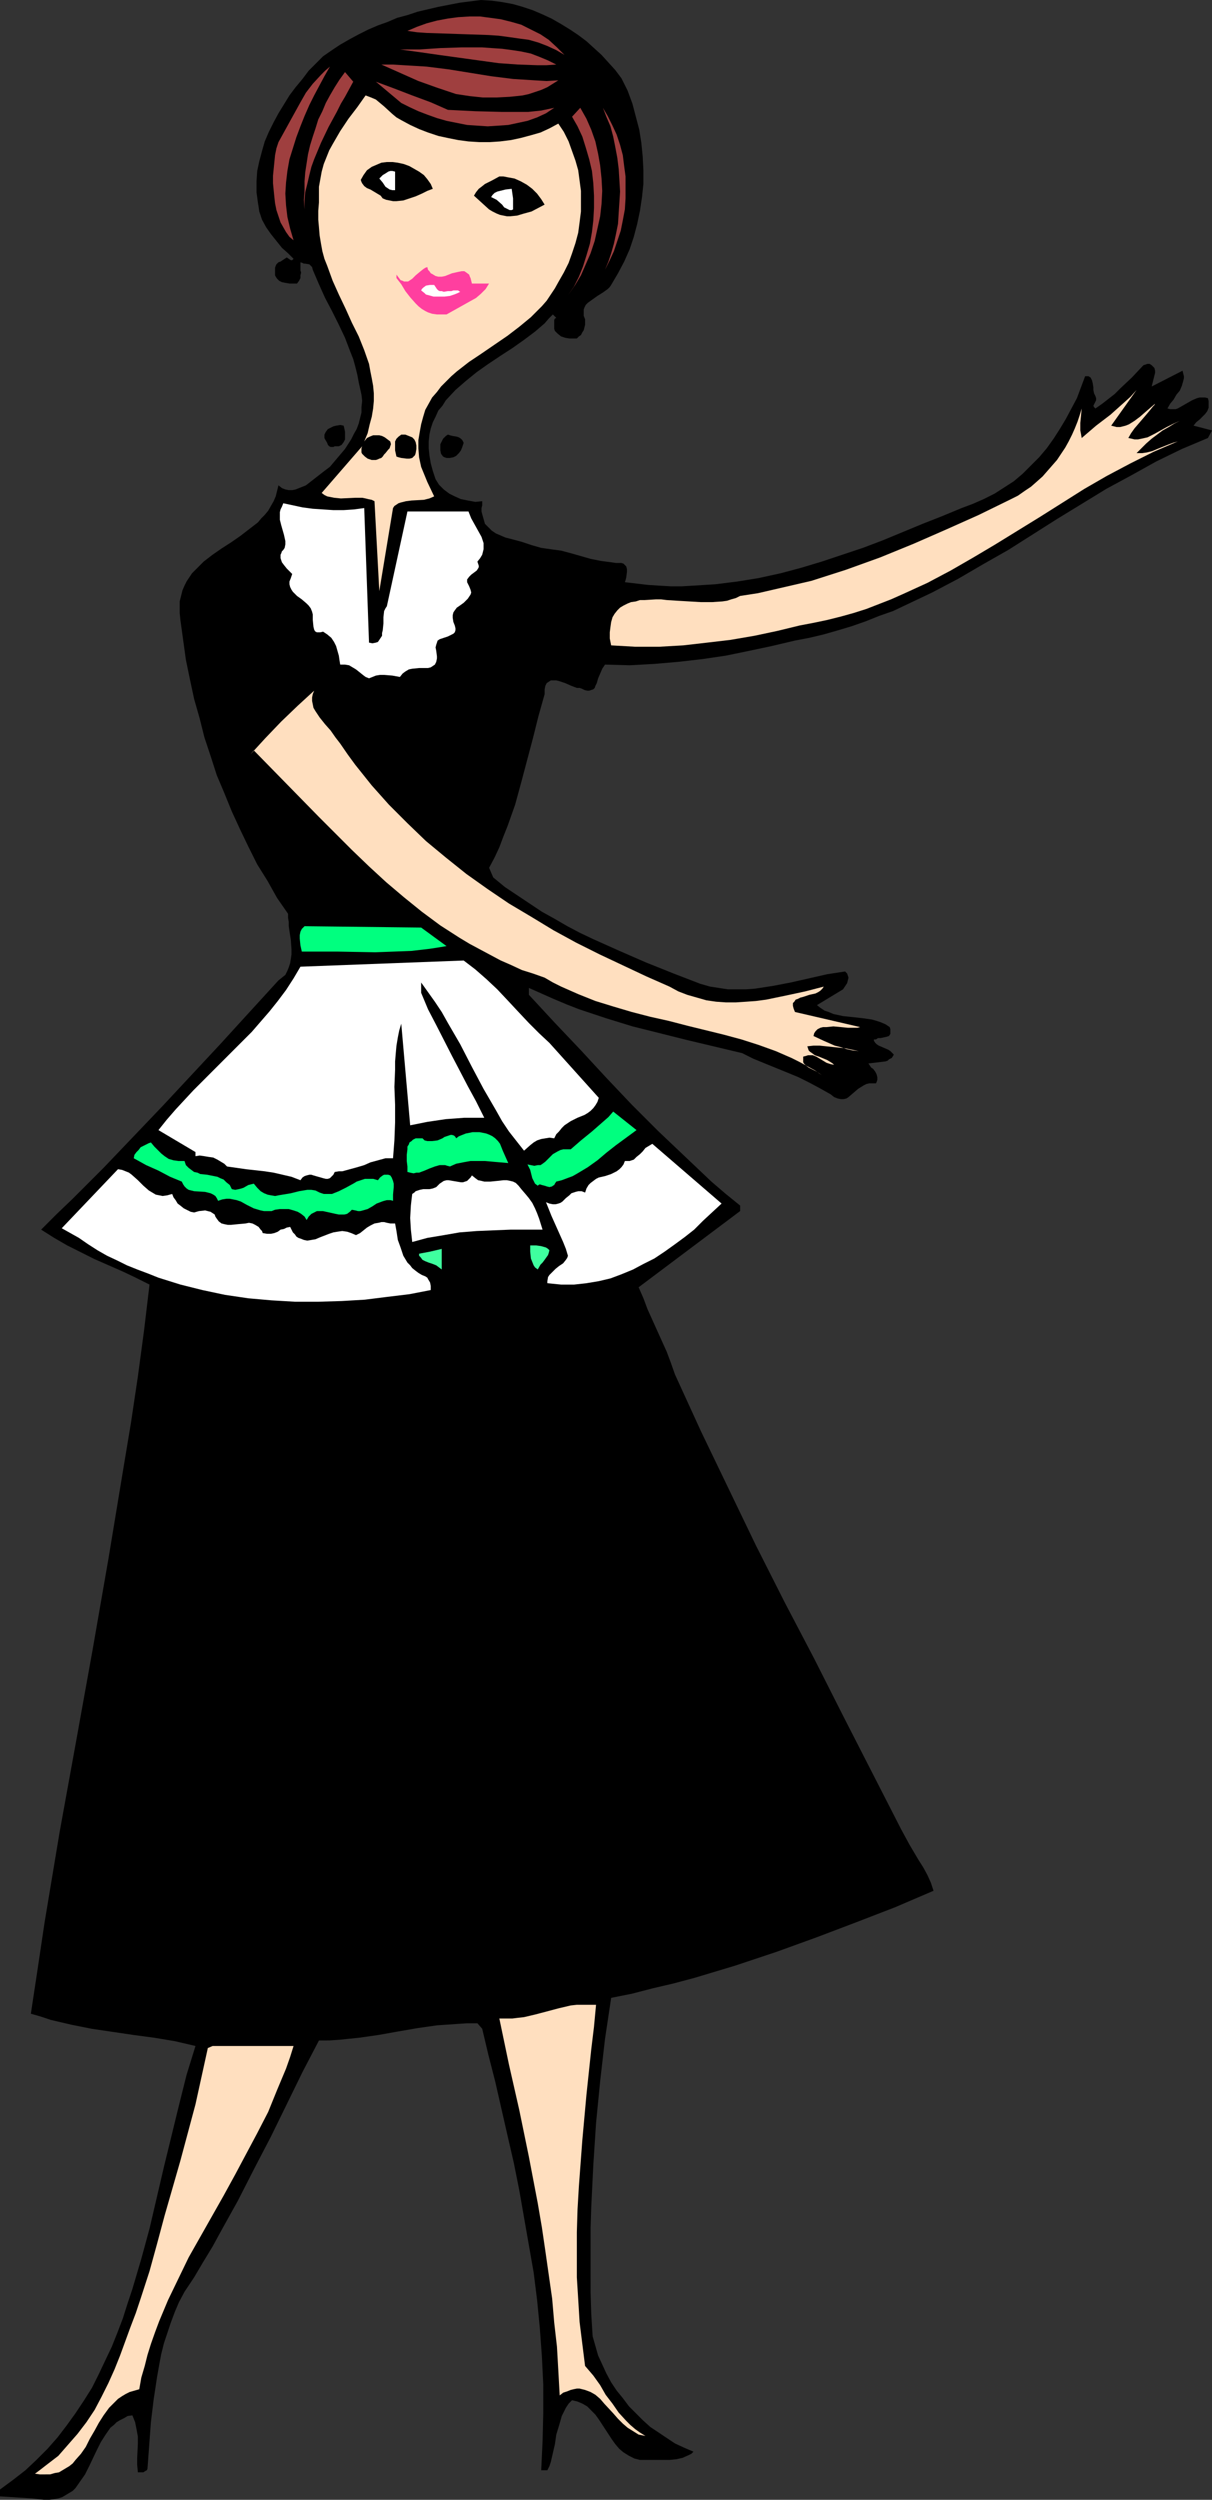 <?xml version="1.0" encoding="UTF-8" standalone="no"?>
<svg
   version="1.0"
   width="75.529mm"
   height="155.668mm"
   id="svg34"
   sodipodi:docname="Woman of the House.wmf"
   xmlns:inkscape="http://www.inkscape.org/namespaces/inkscape"
   xmlns:sodipodi="http://sodipodi.sourceforge.net/DTD/sodipodi-0.dtd"
   xmlns="http://www.w3.org/2000/svg"
   xmlns:svg="http://www.w3.org/2000/svg">
  <rect width="100%" height="100%" fill="#333333" stroke="none"/>
  <sodipodi:namedview
     id="namedview34"
     pagecolor="#ffffff"
     bordercolor="#000000"
     borderopacity="0.25"
     inkscape:showpageshadow="2"
     inkscape:pageopacity="0.0"
     inkscape:pagecheckerboard="0"
     inkscape:deskcolor="#d1d1d1"
     inkscape:document-units="mm" />
  <defs
     id="defs1">
    <pattern
       id="WMFhbasepattern"
       patternUnits="userSpaceOnUse"
       width="6"
       height="6"
       x="0"
       y="0" />
  </defs>
  <path
     style="fill:#000000;fill-opacity:1;fill-rule:evenodd;stroke:none"
     d="m 146.368,18.421 1.454,2.909 1.131,3.07 0.808,3.07 0.808,3.07 0.485,3.07 0.323,3.232 0.162,3.232 v 3.232 l -0.323,3.07 -0.485,3.232 -0.646,3.07 -0.808,3.07 -0.969,2.909 -1.292,2.909 -1.454,2.747 -1.616,2.747 -0.323,0.485 -0.485,0.485 -1.131,0.808 -1.292,0.808 -1.131,0.808 -1.131,0.808 -0.485,0.485 -0.323,0.646 -0.162,0.485 v 0.646 0.808 l 0.323,0.808 v 0.646 0.646 l -0.162,0.646 -0.162,0.646 -0.323,0.485 -0.323,0.646 -0.485,0.323 -0.485,0.485 h -0.808 -0.969 l -0.969,-0.162 -0.969,-0.323 -0.808,-0.646 -0.323,-0.323 -0.323,-0.323 -0.162,-0.485 v -0.485 -0.485 -0.485 -0.646 l 0.162,-0.323 0.323,-0.162 -0.808,-0.808 -0.969,0.97 -0.969,1.131 -2.262,1.939 -2.585,1.939 -2.746,1.939 -2.746,1.778 -2.908,1.939 -2.746,1.939 -2.585,2.101 -2.423,2.101 -2.262,2.424 -0.808,1.293 -0.969,1.131 -0.646,1.454 -0.646,1.293 -0.485,1.454 -0.323,1.454 -0.162,1.616 v 1.616 l 0.162,1.616 0.323,1.939 0.485,1.778 0.646,1.939 0.808,1.293 1.131,1.131 1.292,0.97 1.292,0.646 1.454,0.646 1.616,0.323 1.777,0.323 1.616,-0.162 v 0.97 l -0.162,0.646 v 0.808 l 0.162,0.646 0.323,1.131 0.323,1.131 0.808,0.808 0.808,0.808 0.969,0.646 1.131,0.485 1.131,0.485 1.292,0.323 2.423,0.646 2.423,0.808 1.131,0.323 1.131,0.323 2.262,0.323 2.423,0.323 2.423,0.646 4.524,1.293 2.423,0.485 2.423,0.323 1.131,0.162 h 1.292 l 0.485,0.162 0.162,0.162 0.485,0.485 0.162,0.646 v 0.646 l -0.162,1.293 -0.162,0.646 -0.162,0.485 2.746,0.323 2.746,0.323 2.585,0.162 2.746,0.162 h 2.585 l 2.746,-0.162 5.17,-0.323 5.17,-0.646 5.008,-0.808 5.17,-1.131 4.847,-1.293 4.847,-1.454 4.847,-1.616 4.847,-1.616 4.685,-1.778 9.37,-3.878 4.524,-1.778 4.685,-1.939 2.585,-0.97 2.585,-1.131 2.585,-1.293 2.262,-1.454 2.262,-1.454 2.1,-1.778 1.939,-1.939 1.939,-1.939 1.777,-2.101 1.616,-2.262 1.454,-2.262 1.454,-2.424 1.292,-2.424 1.292,-2.424 0.969,-2.585 0.969,-2.585 h 0.485 0.323 l 0.485,0.323 0.323,0.646 0.162,0.646 0.162,0.97 v 0.323 0.323 l 0.162,0.808 0.323,0.646 0.162,0.485 v 0.485 l -0.323,0.646 -0.162,0.323 -0.162,0.323 0.162,0.323 0.323,0.323 1.616,-1.131 1.454,-1.131 1.454,-1.131 1.292,-1.293 2.746,-2.585 2.746,-2.909 0.485,-0.162 0.485,-0.162 h 0.485 l 0.485,0.323 0.323,0.323 0.323,0.323 0.162,0.646 v 0.485 l -0.808,3.232 7.27,-3.717 0.162,0.646 0.162,0.646 v 0.485 l -0.162,0.646 -0.323,1.131 -0.485,1.131 -0.808,0.97 -0.646,1.131 -0.808,0.97 -0.646,1.131 0.646,0.162 h 0.646 0.646 l 0.485,-0.162 1.131,-0.646 1.131,-0.646 1.131,-0.646 1.131,-0.485 0.646,-0.162 h 0.646 0.646 l 0.646,0.162 0.162,0.646 v 0.646 0.97 l -0.323,0.808 -0.485,0.646 -0.646,0.646 -0.646,0.646 -0.808,0.646 -0.646,0.808 4.362,1.131 -0.969,1.778 -3.07,1.293 -3.07,1.293 -5.977,2.909 -5.816,3.232 -5.977,3.232 -5.816,3.555 -5.816,3.555 -11.47,7.272 -5.977,3.393 -5.816,3.393 -6.139,3.232 -6.139,2.909 -3.07,1.454 -3.231,1.131 -3.231,1.293 -3.231,1.131 -3.231,0.97 -3.393,0.97 -3.393,0.808 -3.393,0.646 -5.493,1.293 -5.331,1.131 -5.493,1.131 -5.493,0.808 -5.654,0.646 -5.654,0.485 -5.816,0.323 -5.816,-0.162 -0.323,0.485 -0.323,0.485 -0.485,1.131 -0.485,1.131 -0.323,1.131 -0.323,0.646 -0.162,0.485 -0.323,0.323 -0.485,0.162 -0.485,0.162 h -0.485 l -0.646,-0.162 -0.646,-0.323 -0.485,-0.162 h -0.646 l -1.292,-0.485 -1.454,-0.646 -1.454,-0.485 -0.646,-0.162 h -0.646 -0.646 l -0.485,0.323 -0.485,0.323 -0.323,0.646 -0.162,0.808 v 0.485 0.646 l -1.454,5.171 -1.292,5.171 -2.746,10.342 -1.454,5.333 -1.777,5.009 -0.969,2.424 -0.969,2.585 -1.131,2.424 -1.292,2.424 0.969,2.262 2.746,2.262 2.908,1.939 2.908,1.939 2.908,1.939 2.908,1.616 3.07,1.778 3.07,1.616 3.07,1.454 6.139,2.747 6.301,2.747 6.462,2.585 6.301,2.424 2.262,0.646 2.1,0.323 2.1,0.323 h 2.262 2.1 l 2.1,-0.162 4.2,-0.646 4.2,-0.808 8.562,-1.939 4.2,-0.646 0.485,0.485 0.162,0.485 0.162,0.485 -0.162,0.646 -0.162,0.646 -0.323,0.485 -0.323,0.485 -0.323,0.485 -6.139,3.717 0.808,0.646 0.969,0.646 0.969,0.323 1.131,0.485 2.262,0.485 4.524,0.485 2.262,0.323 1.131,0.323 0.969,0.323 1.131,0.485 0.969,0.646 0.162,0.485 v 0.485 0.323 0.323 l -0.323,0.485 -0.485,0.162 -1.454,0.323 h -0.646 l -0.485,0.323 h -0.485 v 0.323 l 0.323,0.485 0.323,0.323 0.485,0.323 1.131,0.485 1.131,0.485 0.485,0.323 0.323,0.323 0.323,0.323 0.162,0.162 -0.162,0.323 -0.323,0.485 -0.646,0.323 -0.323,0.323 -0.485,0.162 -4.039,0.485 0.323,0.485 0.323,0.485 0.485,0.323 0.485,0.646 0.323,0.646 0.162,0.646 v 0.646 l -0.162,0.485 -0.162,0.323 h -0.808 -0.808 l -0.646,0.162 -0.646,0.323 -1.292,0.808 -1.131,0.97 -1.131,0.97 -0.485,0.323 -0.646,0.162 h -0.646 l -0.808,-0.162 -0.808,-0.323 -0.808,-0.646 -2.585,-1.454 -2.423,-1.293 -2.585,-1.293 -2.746,-1.131 -5.17,-2.101 -2.746,-1.131 -2.585,-1.293 -12.924,-3.07 -6.462,-1.616 -6.462,-1.616 -6.301,-1.939 -6.301,-2.101 -2.908,-1.131 -3.07,-1.293 -2.908,-1.293 -2.908,-1.293 v 1.616 l 6.139,6.625 6.139,6.464 5.977,6.464 5.977,6.302 6.139,6.14 6.301,5.979 6.301,5.979 3.393,2.909 3.393,2.747 v 1.293 l -23.91,17.937 1.131,2.585 0.969,2.585 2.262,5.009 2.262,5.009 0.969,2.585 0.969,2.747 6.139,13.412 6.462,13.412 6.462,13.412 6.785,13.412 6.947,13.25 6.785,13.412 13.732,26.824 0.969,1.778 0.969,1.778 2.1,3.555 1.131,1.778 0.969,1.778 0.808,1.778 0.646,1.939 -9.047,3.878 -9.209,3.555 -9.37,3.555 -9.37,3.393 -9.693,3.232 -4.847,1.454 -4.847,1.454 -4.847,1.293 -4.847,1.131 -5.008,1.293 -4.847,0.97 -1.454,9.695 -1.131,9.857 -0.969,9.857 -0.646,9.857 -0.485,9.857 -0.162,5.009 v 5.009 5.009 5.171 l 0.162,5.171 0.323,5.171 0.646,2.262 0.646,2.262 0.969,2.101 0.969,2.101 1.131,2.101 1.292,1.939 1.454,1.778 1.454,1.939 1.616,1.616 1.616,1.616 1.777,1.616 1.939,1.293 1.939,1.293 1.939,1.293 2.1,0.97 2.262,0.97 -0.485,0.485 -0.646,0.323 -1.454,0.646 -1.454,0.323 -1.616,0.162 h -3.393 -3.554 l -1.292,-0.323 -1.292,-0.646 -1.292,-0.808 -0.969,-0.808 -0.969,-1.131 -0.808,-1.131 -3.07,-4.686 -0.808,-1.131 -0.969,-0.97 -0.969,-0.97 -1.131,-0.646 -1.131,-0.485 -1.292,-0.323 -0.808,0.808 -0.646,0.97 -0.485,0.97 -0.485,0.97 -0.646,2.262 -0.646,2.101 -0.323,2.262 -0.485,2.101 -0.485,2.101 -0.323,0.97 -0.485,0.97 h -1.454 l 0.323,-6.787 0.162,-6.625 v -6.787 l -0.323,-6.625 -0.485,-6.625 -0.646,-6.625 -0.808,-6.464 -1.131,-6.464 -1.131,-6.464 -1.131,-6.464 -1.292,-6.464 -1.454,-6.302 -2.908,-12.766 -1.616,-6.302 -1.454,-6.14 -1.131,-1.293 h -2.423 l -2.423,0.162 -4.685,0.323 -4.524,0.646 -4.685,0.808 -4.524,0.808 -4.524,0.646 -4.685,0.485 -2.423,0.162 H 75.122 l -3.877,7.433 -3.716,7.595 -3.716,7.595 -3.877,7.433 -3.877,7.595 -4.039,7.272 -1.939,3.555 -2.262,3.717 -2.1,3.555 -2.262,3.393 -1.292,2.424 -0.969,2.262 -0.969,2.585 -0.808,2.424 -0.808,2.424 -0.646,2.585 -0.485,2.585 -0.485,2.747 -0.808,5.333 -0.646,5.332 -0.808,10.988 -0.162,0.323 -0.323,0.162 -0.485,0.323 h -1.292 l -0.162,-1.778 v -1.616 l 0.162,-3.393 v -1.616 l -0.323,-1.778 -0.323,-1.616 -0.646,-1.616 -1.131,0.162 -0.808,0.485 -0.969,0.485 -0.808,0.485 -0.646,0.646 -0.808,0.646 -1.131,1.616 -1.131,1.778 -0.969,1.939 -1.777,3.717 -0.969,1.939 -1.131,1.616 -1.131,1.616 -0.646,0.646 -0.808,0.485 -0.808,0.485 -0.808,0.485 -0.969,0.323 -0.969,0.162 -1.131,0.162 h -1.292 L 9.047,588.192 7.593,588.03 0,587.545 v -1.616 l 3.07,-2.262 2.908,-2.262 2.585,-2.424 2.585,-2.585 2.423,-2.747 2.1,-2.747 2.1,-2.909 1.939,-2.909 1.939,-3.07 1.616,-3.232 1.454,-3.07 1.616,-3.393 1.292,-3.232 1.292,-3.393 1.131,-3.555 1.131,-3.393 2.1,-7.11 1.939,-7.11 3.393,-14.543 1.777,-7.272 1.777,-7.272 1.777,-7.11 2.1,-6.787 -4.847,-1.131 -4.847,-0.808 -4.847,-0.646 -9.855,-1.454 -4.847,-0.97 -4.847,-1.131 -2.423,-0.808 -2.262,-0.646 1.616,-10.665 1.616,-10.827 3.554,-21.33 3.877,-21.33 3.877,-21.492 3.716,-21.33 3.554,-21.492 1.777,-10.665 1.616,-10.827 1.454,-10.827 1.292,-10.827 -3.231,-1.616 -3.07,-1.454 -6.624,-2.909 -3.231,-1.616 -3.231,-1.616 -3.07,-1.778 -3.07,-1.939 3.716,-3.717 3.716,-3.555 7.27,-7.272 6.947,-7.272 6.947,-7.272 6.785,-7.272 6.785,-7.272 6.785,-7.433 6.947,-7.595 0.808,-0.646 0.808,-0.646 0.485,-0.97 0.323,-0.808 0.323,-0.97 0.162,-0.97 0.162,-1.131 v -1.131 l -0.162,-2.262 -0.323,-2.101 -0.162,-1.131 v -0.97 l -0.162,-0.97 v -0.97 l -2.585,-3.717 -2.262,-4.04 -2.423,-3.878 -2.1,-4.201 -1.939,-4.04 -1.939,-4.201 -1.777,-4.363 -1.777,-4.201 -1.454,-4.525 -1.454,-4.363 -1.131,-4.525 -1.292,-4.525 -0.969,-4.525 -0.969,-4.686 -0.646,-4.686 -0.646,-4.686 -0.162,-1.616 v -1.454 -1.293 l 0.323,-1.293 0.323,-1.293 0.485,-1.131 0.485,-0.97 0.646,-0.97 0.646,-0.97 0.969,-0.97 1.777,-1.778 2.1,-1.616 2.1,-1.454 2.262,-1.454 2.1,-1.454 2.1,-1.616 2.1,-1.616 0.808,-0.97 0.808,-0.808 0.808,-0.97 1.292,-2.262 0.485,-1.131 0.323,-1.293 0.323,-1.293 0.808,0.646 0.808,0.323 0.808,0.162 h 0.808 l 0.808,-0.162 0.808,-0.323 0.808,-0.323 0.808,-0.323 1.454,-1.131 1.454,-1.131 1.454,-1.131 0.646,-0.485 0.646,-0.485 1.777,-2.101 1.777,-2.101 1.454,-2.262 0.646,-1.293 0.646,-1.131 0.485,-1.293 0.323,-1.293 0.323,-1.293 v -1.293 l 0.162,-1.454 -0.162,-1.454 -0.323,-1.454 -0.323,-1.454 L 84.169,88.229 83.685,86.29 83.2,84.512 82.554,82.896 81.261,79.503 79.808,76.433 78.192,73.201 76.576,70.131 75.122,66.899 73.668,63.505 73.507,62.859 73.184,62.536 72.861,62.213 71.891,62.051 H 71.568 L 71.245,61.889 70.761,61.728 v 0.646 0.646 0.646 l 0.162,0.485 -0.162,0.646 v 0.646 l -0.323,0.646 -0.485,0.646 h -1.777 l -0.969,-0.162 -0.808,-0.162 -0.646,-0.323 -0.485,-0.485 -0.323,-0.485 -0.162,-0.323 v -0.485 -0.485 -0.808 l 0.162,-0.485 0.162,-0.323 0.485,-0.485 0.485,-0.162 0.485,-0.323 0.485,-0.323 0.485,-0.323 0.969,0.646 h 0.162 0.162 l 0.162,-0.162 0.162,-0.162 -1.292,-1.293 -1.454,-1.293 -1.292,-1.616 -1.292,-1.616 L 62.683,53.487 61.714,51.709 61.39,50.74 61.067,49.77 60.906,48.639 60.744,47.669 60.421,45.246 v -2.585 l 0.162,-2.424 0.485,-2.262 0.646,-2.424 0.646,-2.262 0.969,-2.262 1.131,-2.262 1.131,-2.101 1.292,-2.101 1.292,-2.101 1.454,-1.939 1.616,-1.939 1.454,-1.939 1.616,-1.616 1.777,-1.778 2.1,-1.454 1.939,-1.293 L 82.392,9.211 84.493,8.08 86.754,6.948 89.016,5.979 91.278,5.171 93.54,4.201 95.963,3.555 98.386,2.747 103.233,1.616 108.241,0.646 113.249,0 l 2.585,0.162 2.423,0.323 2.585,0.485 2.262,0.646 2.423,0.808 2.262,0.97 2.1,0.97 2.262,1.293 2.1,1.293 1.939,1.293 1.939,1.454 1.777,1.616 1.777,1.616 1.616,1.778 1.616,1.778 z"
     id="path1" />
  <path
     style="fill:#9f3f3f;fill-opacity:1;fill-rule:evenodd;stroke:none"
     d="m 132.959,12.927 -1.939,-1.131 -2.1,-0.97 -2.1,-0.808 -2.262,-0.646 -2.423,-0.323 L 119.873,8.726 117.45,8.403 115.026,8.241 110.18,8.08 105.333,7.918 100.486,7.756 98.225,7.595 95.963,7.272 98.225,6.302 100.486,5.494 l 2.423,-0.646 2.585,-0.485 2.423,-0.323 2.585,-0.162 h 2.585 l 2.423,0.323 2.423,0.323 2.585,0.646 2.262,0.646 2.262,1.131 2.262,1.131 1.939,1.293 1.939,1.778 z"
     id="path2" />
  <path
     style="fill:#9f3f3f;fill-opacity:1;fill-rule:evenodd;stroke:none"
     d="m 131.02,15.19 -2.262,0.162 h -2.262 l -4.524,-0.162 -4.524,-0.323 -4.685,-0.646 -4.685,-0.646 -4.685,-0.646 -4.524,-0.646 -4.685,-0.646 h 2.423 2.262 l 4.847,-0.323 5.008,-0.162 h 4.847 l 2.262,0.162 2.423,0.162 2.423,0.323 2.1,0.323 2.262,0.485 2.1,0.808 1.939,0.808 z"
     id="path3" />
  <path
     style="fill:#9f3f3f;fill-opacity:1;fill-rule:evenodd;stroke:none"
     d="m 131.505,18.906 -1.292,0.808 -1.292,0.808 -1.454,0.646 -1.454,0.485 -1.454,0.485 -1.454,0.323 -1.454,0.162 -1.616,0.162 -3.07,0.162 h -3.231 l -3.07,-0.323 -3.231,-0.485 -4.362,-1.454 -4.524,-1.616 -4.362,-1.939 -4.362,-1.939 h 2.746 l 2.585,0.162 2.746,0.162 2.585,0.162 5.17,0.646 10.016,1.616 5.17,0.646 2.585,0.162 2.585,0.162 2.746,0.162 z"
     id="path4" />
  <path
     style="fill:#9f3f3f;fill-opacity:1;fill-rule:evenodd;stroke:none"
     d="m 69.145,56.557 -0.969,-0.808 -0.808,-1.131 -0.646,-1.131 -0.646,-1.131 -0.485,-1.454 -0.485,-1.454 -0.323,-1.616 -0.162,-1.454 -0.162,-1.616 -0.162,-1.616 v -1.778 l 0.162,-1.616 0.162,-1.616 0.162,-1.616 0.323,-1.616 0.485,-1.454 2.585,-4.686 2.585,-4.686 1.292,-2.262 1.616,-2.101 1.939,-2.101 0.969,-0.97 1.131,-0.97 -1.292,2.262 -1.131,2.101 -1.292,2.424 -1.131,2.262 -1.131,2.585 -0.969,2.424 -0.969,2.585 -0.808,2.585 -0.808,2.585 -0.485,2.747 -0.323,2.747 -0.162,2.585 0.162,2.747 0.323,2.747 0.646,2.747 z"
     id="path5" />
  <path
     style="fill:#9f3f3f;fill-opacity:1;fill-rule:evenodd;stroke:none"
     d="m 83.2,19.229 -1.939,3.555 -0.969,1.616 -0.969,1.939 -1.939,3.555 -1.777,3.717 -1.616,3.878 -0.646,1.778 -0.485,1.939 -0.485,2.101 -0.485,1.939 -0.162,1.939 v 2.101 l -0.162,-2.262 0.162,-2.101 v -2.262 l 0.162,-2.101 0.323,-2.101 0.323,-2.101 0.485,-2.101 0.646,-2.101 0.646,-1.939 0.646,-2.101 0.969,-1.939 0.808,-1.939 0.969,-1.778 1.131,-1.939 1.131,-1.778 1.292,-1.778 z"
     id="path6" />
  <path
     style="fill:#9f3f3f;fill-opacity:1;fill-rule:evenodd;stroke:none"
     d="m 105.495,25.855 6.462,0.323 6.301,0.162 h 3.07 3.07 l 3.07,-0.323 3.07,-0.646 -1.939,1.293 -2.1,0.97 -2.262,0.808 -2.262,0.485 -2.262,0.485 -2.423,0.162 -2.423,0.162 -2.423,-0.162 -2.423,-0.162 -2.423,-0.485 -2.423,-0.485 -2.262,-0.646 -2.262,-0.808 -2.1,-0.808 -2.1,-0.97 -1.939,-0.97 -5.977,-5.009 4.362,1.616 4.2,1.616 4.362,1.616 z"
     id="path7" />
  <path
     style="fill:#ffdfbf;fill-opacity:1;fill-rule:evenodd;stroke:none"
     d="m 94.509,28.278 2.1,1.131 2.1,0.97 2.1,0.808 2.423,0.808 2.262,0.485 2.423,0.485 2.423,0.323 2.585,0.162 h 2.423 l 2.423,-0.162 2.585,-0.323 2.262,-0.485 2.423,-0.646 2.262,-0.646 2.1,-0.97 2.1,-1.131 1.292,1.939 1.131,2.262 0.808,2.262 0.808,2.262 0.646,2.262 0.323,2.424 0.323,2.424 v 2.424 2.424 l -0.323,2.585 -0.323,2.424 -0.646,2.424 -0.808,2.424 -0.808,2.262 -1.131,2.262 -1.292,2.262 -0.808,1.454 -0.969,1.454 -0.969,1.454 -1.131,1.293 -1.292,1.293 -1.292,1.293 -2.746,2.262 -2.746,2.101 -3.07,2.101 -3.07,2.101 -2.908,1.939 -2.908,2.262 -1.292,1.131 -1.131,1.131 -1.292,1.293 -0.969,1.293 -1.131,1.293 -0.808,1.454 -0.808,1.454 -0.485,1.616 -0.485,1.778 -0.323,1.777 -0.323,1.939 v 1.939 l 0.162,2.101 0.485,2.262 1.454,3.555 1.616,3.393 -1.131,0.485 -1.292,0.323 -2.908,0.162 -1.292,0.162 -1.292,0.323 -0.485,0.162 -0.485,0.323 -0.485,0.323 -0.323,0.485 -3.231,19.553 -1.131,-21.168 -0.646,-0.323 -0.808,-0.162 -0.646,-0.162 -0.808,-0.162 h -1.616 l -3.393,0.162 -1.616,-0.162 -0.808,-0.162 -0.808,-0.162 -0.646,-0.323 -0.646,-0.485 9.532,-10.988 -0.162,0.485 v 0.485 0.485 l 0.162,0.323 0.323,0.323 0.323,0.323 0.646,0.485 0.969,0.323 h 0.969 l 0.485,-0.162 0.323,-0.162 0.485,-0.162 0.323,-0.323 0.323,-0.485 0.323,-0.323 0.646,-0.808 0.323,-0.323 0.162,-0.485 0.162,-0.485 -0.162,-0.646 -0.646,-0.485 -0.646,-0.485 -0.646,-0.323 -0.646,-0.162 H 88.531 87.885 l -0.808,0.323 -0.646,0.323 -0.646,0.808 0.808,-1.939 0.485,-2.101 0.485,-1.778 0.323,-1.939 0.162,-1.778 V 92.592 L 87.885,90.814 87.562,89.037 87.239,87.421 86.916,85.643 85.785,82.411 84.493,79.18 82.877,75.948 81.423,72.716 79.808,69.323 78.354,66.091 77.061,62.536 76.415,60.92 75.93,59.142 75.607,57.365 75.284,55.426 75.122,53.487 74.961,51.709 V 49.608 L 75.122,47.669 v -1.939 -1.778 l 0.323,-1.778 0.323,-1.778 0.485,-1.778 0.646,-1.616 0.646,-1.616 0.808,-1.454 1.777,-3.07 1.939,-2.909 2.1,-2.747 1.939,-2.747 1.292,0.485 1.131,0.485 0.969,0.808 0.969,0.808 1.939,1.778 0.969,0.808 z"
     id="path8" />
  <path
     style="fill:#9f3f3f;fill-opacity:1;fill-rule:evenodd;stroke:none"
     d="m 133.766,69.484 1.454,-2.101 1.131,-2.262 0.969,-2.424 0.808,-2.585 0.808,-2.747 0.485,-2.747 0.323,-2.747 0.162,-2.909 v -2.909 l -0.162,-2.909 -0.323,-2.909 -0.646,-2.747 -0.808,-2.747 -0.808,-2.585 -1.131,-2.424 -1.292,-2.262 1.939,-2.101 1.454,2.585 1.131,2.585 0.969,2.747 0.646,2.909 0.485,2.747 0.323,3.07 0.162,2.909 -0.162,3.07 -0.323,2.909 -0.646,2.909 -0.646,2.909 -0.969,2.909 -1.131,2.585 -1.131,2.585 -1.454,2.424 z"
     id="path9" />
  <path
     style="fill:#9f3f3f;fill-opacity:1;fill-rule:evenodd;stroke:none"
     d="m 142.49,63.505 0.808,-1.939 0.646,-1.939 0.646,-2.262 0.485,-2.262 0.485,-2.424 0.162,-2.585 0.162,-2.424 0.162,-2.585 -0.162,-2.747 -0.162,-2.585 -0.323,-2.585 -0.485,-2.585 -0.485,-2.424 -0.646,-2.424 -0.969,-2.262 -0.808,-2.101 1.131,1.939 1.131,2.262 0.969,2.101 0.808,2.424 0.646,2.424 0.323,2.585 0.323,2.424 v 2.585 2.585 l -0.162,2.585 -0.485,2.585 -0.485,2.424 -0.808,2.424 -0.808,2.424 -0.969,2.101 z"
     id="path10" />
  <path
     style="fill:#000000;fill-opacity:1;fill-rule:evenodd;stroke:none"
     d="m 101.94,44.438 -1.292,0.485 -1.292,0.646 -1.454,0.646 -1.454,0.485 -1.454,0.485 -1.616,0.162 h -0.808 l -0.808,-0.162 -0.808,-0.162 -0.808,-0.323 -0.485,-0.646 -0.808,-0.485 -1.616,-0.97 -0.808,-0.323 -0.646,-0.485 -0.485,-0.646 -0.162,-0.323 -0.162,-0.485 0.646,-1.131 0.808,-1.131 1.131,-0.808 1.131,-0.485 1.131,-0.485 1.292,-0.162 h 1.292 l 1.292,0.162 1.454,0.323 1.292,0.485 1.131,0.646 1.131,0.646 1.131,0.808 0.808,0.97 0.808,1.131 z"
     id="path11" />
  <path
     style="fill:#ffffff;fill-opacity:1;fill-rule:evenodd;stroke:none"
     d="m 93.055,44.761 h -0.646 l -0.646,-0.162 -0.485,-0.323 -0.485,-0.323 -0.646,-0.97 -0.808,-0.97 0.808,-0.808 0.808,-0.485 0.485,-0.323 0.485,-0.162 h 0.485 l 0.646,0.162 z"
     id="path12" />
  <path
     style="fill:#000000;fill-opacity:1;fill-rule:evenodd;stroke:none"
     d="m 128.274,48.154 -3.07,1.616 -1.777,0.485 -1.616,0.485 -1.616,0.162 h -0.808 l -0.808,-0.162 -0.808,-0.162 -0.808,-0.323 -0.969,-0.485 -0.808,-0.485 -3.554,-3.232 0.485,-0.808 0.646,-0.808 0.646,-0.485 0.808,-0.646 1.616,-0.808 1.777,-0.97 h 0.969 l 0.808,0.162 1.777,0.323 1.454,0.646 1.454,0.808 1.292,0.97 1.131,1.131 0.969,1.293 z"
     id="path13" />
  <path
     style="fill:#ffffff;fill-opacity:1;fill-rule:evenodd;stroke:none"
     d="m 120.519,44.438 0.162,1.131 0.162,1.131 v 1.293 1.293 l -0.323,0.162 h -0.485 l -0.646,-0.323 -0.646,-0.323 -0.485,-0.646 -1.292,-1.131 -0.646,-0.323 -0.646,-0.323 0.323,-0.485 0.485,-0.485 0.646,-0.323 0.646,-0.162 1.292,-0.323 z"
     id="path14" />
  <path
     style="fill:#ff3f9f;fill-opacity:1;fill-rule:evenodd;stroke:none"
     d="m 111.149,66.737 h 4.039 l -0.808,1.293 -1.131,1.131 -1.131,0.97 -1.454,0.808 -5.493,3.07 h -1.292 -0.969 l -1.131,-0.162 -0.969,-0.323 -0.646,-0.323 -0.808,-0.485 -0.808,-0.646 -0.646,-0.646 -1.292,-1.454 -1.131,-1.454 -0.969,-1.616 -1.131,-1.454 v -0.808 l 0.485,0.646 0.485,0.646 0.485,0.162 0.323,0.162 h 0.485 0.485 l 0.485,-0.323 0.485,-0.323 0.808,-0.808 0.969,-0.808 0.808,-0.646 0.485,-0.323 0.485,-0.162 0.162,0.646 0.323,0.323 0.323,0.485 0.323,0.162 0.808,0.485 0.646,0.162 h 0.808 l 0.808,-0.162 1.616,-0.646 1.454,-0.323 0.808,-0.162 h 0.646 l 0.485,0.323 0.646,0.485 0.162,0.485 0.162,0.323 0.162,0.646 z"
     id="path15" />
  <path
     style="fill:#ffffff;fill-opacity:1;fill-rule:evenodd;stroke:none"
     d="m 108.403,68.676 -0.323,0.162 -0.323,0.162 -0.808,0.323 -0.969,0.323 -1.292,0.162 h -1.292 -1.292 l -1.131,-0.323 -0.646,-0.162 -0.323,-0.323 -0.808,-0.646 0.162,-0.323 0.323,-0.323 0.646,-0.485 0.969,-0.162 h 0.969 l 0.323,0.485 0.323,0.485 0.323,0.323 0.323,0.162 h 0.485 l 0.485,0.162 0.969,-0.162 h 0.808 l 0.485,-0.162 h 0.323 0.808 l 0.162,0.162 z"
     id="path16" />
  <path
     style="fill:#ffdfbf;fill-opacity:1;fill-rule:evenodd;stroke:none"
     d="m 261.717,100.186 0.646,0.162 0.646,0.162 h 0.808 l 0.646,-0.162 0.646,-0.162 0.808,-0.323 1.292,-0.808 1.292,-0.97 1.292,-1.131 1.131,-0.97 1.131,-0.97 -0.162,0.323 -0.323,0.323 -0.646,0.808 -0.808,0.97 -0.969,1.131 -1.939,2.262 -0.808,1.131 -0.646,1.131 0.808,0.162 0.646,0.162 h 0.808 l 0.808,-0.162 1.454,-0.323 1.616,-0.808 1.454,-0.808 1.454,-0.808 1.616,-0.808 1.454,-0.646 -1.292,0.646 -1.292,0.808 -1.454,0.808 -1.292,0.97 -1.292,0.97 -1.292,1.131 -1.131,1.131 -1.131,1.131 h 1.292 l 1.131,-0.162 1.292,-0.323 1.131,-0.485 2.423,-0.97 1.292,-0.485 1.131,-0.323 -5.654,2.424 -5.493,2.747 -5.493,2.909 -5.331,3.07 -10.501,6.625 -10.501,6.464 -5.17,3.07 -5.331,3.07 -5.493,2.909 -5.654,2.585 -2.908,1.293 -2.908,1.131 -2.908,1.131 -3.07,0.97 -2.908,0.808 -3.231,0.808 -3.07,0.646 -3.393,0.646 -5.331,1.293 -5.331,1.131 -5.654,0.97 -5.493,0.646 -5.654,0.646 -5.654,0.323 h -5.654 l -5.654,-0.323 -0.323,-1.616 v -1.454 l 0.162,-1.293 0.162,-1.131 0.323,-1.131 0.485,-0.808 0.646,-0.808 0.646,-0.646 0.808,-0.485 0.969,-0.485 0.808,-0.323 1.131,-0.162 0.969,-0.323 h 1.131 l 2.585,-0.162 h 1.292 l 1.292,0.162 2.585,0.162 2.746,0.162 2.746,0.162 h 2.585 l 2.423,-0.162 1.131,-0.162 0.969,-0.323 1.131,-0.323 0.969,-0.485 4.2,-0.646 4.2,-0.97 4.2,-0.97 4.2,-0.97 4.039,-1.293 4.039,-1.293 4.039,-1.454 4.039,-1.454 7.916,-3.232 7.755,-3.393 7.593,-3.393 7.593,-3.717 1.616,-0.808 1.616,-1.131 1.454,-0.97 1.292,-1.131 1.454,-1.293 1.131,-1.293 2.262,-2.585 1.939,-2.909 0.808,-1.454 0.808,-1.616 0.646,-1.454 0.646,-1.616 0.485,-1.454 0.485,-1.616 -0.162,1.778 -0.162,1.616 v 1.778 l 0.162,0.808 0.162,0.97 3.393,-2.909 3.393,-2.585 3.07,-2.747 1.616,-1.454 1.454,-1.616 z"
     id="path17" />
  <path
     style="fill:#000000;fill-opacity:1;fill-rule:evenodd;stroke:none"
     d="m 80.938,100.186 0.162,0.646 0.162,0.808 v 0.97 0.808 l -0.323,0.646 -0.485,0.646 -0.323,0.162 -0.323,0.162 h -0.485 -0.485 l -0.323,0.162 h -0.162 -0.485 l -0.323,-0.162 -0.323,-0.323 -0.162,-0.485 -0.485,-0.808 -0.162,-0.323 v -0.808 l 0.323,-0.646 0.485,-0.646 0.646,-0.323 0.646,-0.323 0.646,-0.162 0.969,-0.162 z"
     id="path18" />
  <path
     style="fill:#000000;fill-opacity:1;fill-rule:evenodd;stroke:none"
     d="m 97.902,106.65 -0.162,0.485 -0.162,0.162 -0.485,0.485 -0.646,0.162 H 95.801 l -1.292,-0.162 -0.646,-0.162 -0.485,-0.162 -0.323,-1.454 v -0.808 -0.646 -0.646 l 0.323,-0.646 0.485,-0.485 0.646,-0.485 h 0.969 l 0.808,0.323 0.808,0.323 0.485,0.485 0.323,0.646 0.162,0.808 v 0.808 z"
     id="path19" />
  <path
     style="fill:#000000;fill-opacity:1;fill-rule:evenodd;stroke:none"
     d="m 109.21,104.226 -0.323,0.97 -0.323,0.808 -0.485,0.646 -0.646,0.646 -0.646,0.323 -0.808,0.162 h -0.808 l -0.485,-0.162 -0.323,-0.162 -0.485,-0.646 -0.162,-0.808 v -0.646 -0.808 l 0.323,-0.646 0.323,-0.646 0.646,-0.646 0.485,-0.323 0.485,0.162 0.646,0.162 0.969,0.162 0.485,0.162 0.485,0.323 0.323,0.323 z"
     id="path20" />
  <path
     style="fill:#ffffff;fill-opacity:1;fill-rule:evenodd;stroke:none"
     d="m 85.785,119.577 1.131,31.672 0.808,0.162 0.808,-0.162 0.485,-0.162 0.323,-0.485 0.323,-0.485 0.323,-0.485 v -0.646 l 0.162,-0.646 0.162,-1.616 v -1.454 l 0.162,-1.454 0.323,-0.646 0.323,-0.485 4.847,-22.3 h 14.378 l 0.646,1.616 1.616,2.909 0.808,1.454 0.485,1.454 v 0.646 0.808 l -0.162,0.646 -0.162,0.646 -0.485,0.808 -0.646,0.808 0.162,0.485 0.162,0.485 v 0.323 l -0.162,0.323 -0.323,0.485 -0.646,0.485 -0.646,0.485 -0.485,0.485 -0.485,0.646 v 0.323 0.323 l 0.485,0.97 0.323,0.808 0.162,0.646 -0.162,0.485 -0.323,0.485 -0.323,0.485 -0.969,0.97 -1.131,0.808 -0.485,0.323 -0.485,0.646 -0.323,0.485 -0.162,0.646 v 0.646 l 0.162,0.97 0.323,0.808 0.162,0.646 v 0.485 l -0.162,0.485 -0.323,0.323 -0.323,0.162 -0.969,0.485 -0.485,0.162 -0.485,0.162 -0.969,0.323 -0.485,0.323 -0.162,0.485 -0.162,0.485 -0.162,0.646 0.162,0.808 0.162,1.293 v 0.485 l -0.162,0.808 -0.323,0.646 -0.485,0.323 -0.485,0.323 -0.646,0.162 h -0.646 -1.454 l -1.616,0.162 -0.808,0.162 -0.808,0.485 -0.646,0.485 -0.646,0.808 -1.777,-0.323 -1.939,-0.162 h -0.969 l -0.969,0.162 -0.808,0.323 -0.808,0.323 -0.808,-0.323 -0.646,-0.485 -0.808,-0.646 -0.808,-0.646 -0.808,-0.485 -0.808,-0.485 -0.969,-0.162 h -0.646 -0.485 l -0.162,-0.97 -0.162,-1.131 -0.323,-1.131 -0.323,-1.131 -0.485,-0.97 -0.646,-0.97 -0.969,-0.808 -0.485,-0.323 -0.485,-0.323 -0.646,0.162 h -0.485 -0.323 l -0.323,-0.162 -0.162,-0.162 -0.162,-0.323 -0.162,-0.646 -0.162,-1.616 v -0.646 -0.646 l -0.162,-0.646 -0.323,-0.808 -0.485,-0.646 -0.485,-0.485 -1.131,-0.97 -1.131,-0.808 -0.969,-0.97 -0.323,-0.485 -0.323,-0.646 -0.162,-0.646 v -0.646 l 0.323,-0.808 0.323,-0.97 -1.292,-1.293 -0.646,-0.808 -0.485,-0.646 -0.323,-0.97 v -0.808 l 0.162,-0.323 0.162,-0.485 0.323,-0.323 0.323,-0.485 0.162,-0.808 v -0.808 l -0.323,-1.454 -0.323,-1.131 -0.323,-1.131 -0.323,-1.293 v -1.131 -0.646 l 0.162,-0.646 0.323,-0.646 0.323,-0.808 2.262,0.485 2.262,0.485 2.423,0.323 2.423,0.162 2.423,0.162 h 2.423 l 2.423,-0.162 z"
     id="path21" />
  <path
     style="fill:#ffdfbf;fill-opacity:1;fill-rule:evenodd;stroke:none"
     d="m 80.131,175.003 1.777,2.585 1.777,2.424 1.939,2.424 1.939,2.424 4.039,4.525 4.362,4.363 4.362,4.201 4.685,3.878 4.847,3.878 5.008,3.555 5.008,3.393 5.17,3.07 5.331,3.232 5.331,2.909 5.493,2.747 5.493,2.585 5.493,2.585 5.493,2.424 2.1,1.131 2.1,0.808 2.262,0.646 2.262,0.646 2.262,0.323 2.262,0.162 h 2.423 l 2.423,-0.162 2.262,-0.162 2.423,-0.323 4.685,-0.97 4.524,-0.97 4.362,-1.131 -0.323,0.485 -0.485,0.485 -0.485,0.323 -0.646,0.323 -1.454,0.323 -1.454,0.485 -0.646,0.162 -0.646,0.323 -0.485,0.162 -0.323,0.485 -0.323,0.323 v 0.646 l 0.162,0.646 0.323,0.808 15.348,3.555 -0.646,0.162 h -2.262 l -1.616,-0.162 -1.777,-0.162 -1.616,0.162 h -0.808 l -0.646,0.162 -0.646,0.323 -0.485,0.485 -0.323,0.485 -0.162,0.646 2.423,1.131 2.585,1.131 1.292,0.323 1.454,0.485 1.454,0.323 1.454,0.162 -3.07,-0.646 -3.07,-0.323 -3.07,-0.323 h -1.454 l -1.454,0.162 0.162,0.485 0.162,0.485 0.323,0.323 0.485,0.323 0.646,0.485 0.969,0.323 1.939,0.808 0.808,0.485 0.485,0.323 0.323,0.323 -0.808,-0.162 -0.969,-0.323 -1.616,-0.97 -0.808,-0.485 -0.808,-0.323 h -1.131 l -0.485,0.162 -0.646,0.162 v 0.485 0.323 0.485 l 0.162,0.323 0.485,0.485 0.646,0.485 1.616,0.808 0.808,0.485 0.646,0.485 -1.616,-1.131 -1.777,-0.97 -1.777,-0.97 -1.939,-0.97 -3.716,-1.616 -4.039,-1.454 -4.039,-1.293 -4.2,-1.131 -8.562,-2.101 -4.362,-1.131 -4.362,-0.97 -4.362,-1.131 -4.362,-1.293 -4.2,-1.293 -4.039,-1.616 -4.039,-1.778 -1.939,-0.97 -1.939,-1.131 -2.746,-0.97 -2.585,-0.808 -2.423,-1.131 -2.585,-1.131 -2.423,-1.293 -2.423,-1.293 -2.423,-1.293 -2.423,-1.454 -4.524,-2.909 -4.362,-3.232 -4.2,-3.393 -4.2,-3.555 -4.039,-3.717 -4.039,-3.878 -7.755,-7.756 -7.755,-7.918 -7.593,-7.756 -0.808,0.97 3.554,-3.878 3.716,-3.878 3.877,-3.717 3.877,-3.555 -0.323,0.808 -0.162,0.808 v 0.808 l 0.162,0.808 0.162,0.808 0.485,0.808 0.969,1.454 1.292,1.616 1.292,1.454 1.131,1.616 z"
     id="path22" />
  <path
     style="fill:#00ff7f;fill-opacity:1;fill-rule:evenodd;stroke:none"
     d="m 105.171,222.673 -1.939,0.323 -2.1,0.323 -4.2,0.485 -4.2,0.162 -4.362,0.162 -8.724,-0.162 h -4.2 -4.362 l -0.323,-1.454 -0.162,-1.616 v -0.808 l 0.162,-0.808 0.323,-0.646 0.646,-0.646 27.464,0.323 z"
     id="path23" />
  <path
     style="fill:#ffffff;fill-opacity:1;fill-rule:evenodd;stroke:none"
     d="m 129.404,245.457 11.632,12.927 -0.323,0.97 -0.485,0.808 -0.485,0.646 -0.646,0.646 -0.646,0.485 -0.808,0.485 -1.616,0.646 -1.616,0.808 -1.454,0.97 -0.646,0.646 -0.646,0.808 -0.646,0.646 -0.485,0.97 -1.131,-0.162 -0.969,0.162 -0.969,0.162 -0.969,0.323 -0.808,0.485 -0.808,0.646 -1.454,1.293 -1.777,-2.262 -1.777,-2.262 -1.616,-2.424 -1.454,-2.585 -2.908,-5.009 -2.746,-5.171 -2.746,-5.333 -2.908,-5.009 -1.454,-2.585 -1.616,-2.424 -1.616,-2.262 -1.616,-2.262 v 2.424 l 1.616,3.878 1.939,3.717 3.716,7.272 1.777,3.393 1.939,3.717 1.939,3.555 1.939,3.878 h -2.262 -2.423 l -2.1,0.162 -2.262,0.162 -4.362,0.646 -4.039,0.808 -2.1,-23.915 -0.485,1.616 -0.323,1.616 -0.323,1.939 -0.162,1.778 -0.162,1.939 v 1.939 l -0.162,4.04 0.162,4.201 v 4.201 l -0.162,4.201 -0.162,2.101 -0.162,2.101 h -0.969 -0.808 l -1.777,0.485 -1.777,0.485 -1.454,0.646 -1.616,0.485 -1.777,0.485 -1.777,0.485 h -0.808 l -0.969,0.162 -0.323,0.646 -0.485,0.485 -0.323,0.323 -0.485,0.162 h -0.485 l -0.646,-0.162 -1.131,-0.323 -1.131,-0.323 -0.485,-0.162 h -0.485 l -0.646,0.162 -0.485,0.162 -0.485,0.323 -0.485,0.646 -2.1,-0.808 -2.1,-0.485 -2.1,-0.485 -2.1,-0.323 -4.362,-0.485 -2.262,-0.323 -2.262,-0.323 -0.646,-0.646 -0.808,-0.485 -0.808,-0.485 -0.969,-0.485 -1.131,-0.162 -0.969,-0.162 -1.131,-0.162 -0.969,0.162 v -0.97 l -8.724,-5.171 1.939,-2.424 2.1,-2.424 2.1,-2.262 2.1,-2.262 4.685,-4.686 4.524,-4.525 4.524,-4.525 4.2,-4.848 1.939,-2.424 1.939,-2.585 1.777,-2.747 1.616,-2.747 38.45,-1.454 2.746,2.101 2.585,2.262 2.585,2.424 2.585,2.747 2.262,2.424 2.585,2.747 2.423,2.424 z"
     id="path24" />
  <path
     style="fill:#00ff7f;fill-opacity:1;fill-rule:evenodd;stroke:none"
     d="m 149.922,265.979 -2.423,1.778 -2.423,1.778 -2.262,1.778 -2.1,1.778 -2.262,1.616 -2.423,1.454 -1.131,0.646 -1.292,0.485 -1.292,0.485 -1.292,0.323 -0.323,0.485 -0.162,0.323 -0.323,0.162 -0.162,0.162 -0.646,0.162 -0.646,-0.162 -0.485,-0.162 -0.646,-0.162 -0.485,-0.162 -0.323,0.162 -0.162,0.162 -0.646,-0.485 -0.323,-0.646 -0.323,-0.646 -0.162,-0.646 -0.323,-1.293 -0.323,-0.646 -0.323,-0.646 0.808,0.162 0.808,0.162 0.808,-0.162 h 0.646 l 0.485,-0.323 0.646,-0.485 0.808,-0.808 0.969,-0.97 1.131,-0.646 0.646,-0.323 0.646,-0.162 h 0.808 0.969 l 2.423,-2.101 2.585,-2.101 2.585,-2.262 1.292,-1.131 1.131,-1.293 z"
     id="path25" />
  <path
     style="fill:#00ff7f;fill-opacity:1;fill-rule:evenodd;stroke:none"
     d="m 118.419,270.827 1.292,2.909 -3.716,-0.323 -1.777,-0.162 h -1.777 -1.616 l -1.777,0.323 -1.616,0.323 -1.454,0.646 -0.646,-0.162 -0.485,-0.162 h -0.646 -0.646 l -1.131,0.323 -1.292,0.485 -1.131,0.485 -1.292,0.485 h -0.646 l -0.646,0.162 -0.808,-0.162 -0.646,-0.162 v -1.293 l -0.162,-1.293 v -1.454 l 0.162,-1.293 v -0.646 l 0.323,-0.485 0.162,-0.485 0.485,-0.323 0.323,-0.323 0.646,-0.323 h 0.646 0.969 l 0.485,0.485 0.646,0.162 h 0.646 0.485 l 1.292,-0.162 1.131,-0.485 0.485,-0.323 0.485,-0.162 0.485,-0.162 0.485,-0.162 h 0.323 l 0.485,0.162 0.323,0.323 0.162,0.323 0.646,-0.485 0.808,-0.323 0.808,-0.323 0.808,-0.162 0.808,-0.162 h 0.808 0.808 l 0.808,0.162 0.808,0.162 0.808,0.323 0.646,0.323 0.646,0.485 0.646,0.646 0.485,0.646 0.323,0.808 z"
     id="path26" />
  <path
     style="fill:#00ff7f;fill-opacity:1;fill-rule:evenodd;stroke:none"
     d="m 43.458,273.251 0.323,0.97 0.646,0.646 0.646,0.485 0.646,0.485 0.808,0.162 0.646,0.323 1.616,0.162 1.616,0.323 0.808,0.162 0.646,0.323 0.808,0.323 0.646,0.646 0.808,0.646 0.485,0.97 0.808,0.162 0.808,-0.162 0.646,-0.162 0.485,-0.162 1.131,-0.646 0.646,-0.162 0.646,-0.162 0.808,0.97 0.808,0.808 0.808,0.485 0.808,0.323 0.808,0.162 0.969,0.162 0.808,-0.162 0.969,-0.162 1.939,-0.323 1.939,-0.485 1.939,-0.323 h 0.969 l 0.969,0.162 0.969,0.485 0.969,0.323 h 0.969 0.969 l 0.808,-0.323 0.808,-0.323 1.616,-0.808 1.777,-0.97 0.808,-0.485 0.969,-0.323 0.969,-0.323 h 0.808 1.131 l 1.131,0.323 0.485,-0.646 0.646,-0.485 0.323,-0.162 h 0.485 0.485 l 0.485,0.162 0.323,0.485 0.323,0.808 0.162,0.646 v 0.808 l -0.162,1.778 v 1.454 l -0.646,-0.162 h -0.808 l -0.646,0.162 -0.485,0.162 -1.292,0.485 -0.969,0.646 -1.131,0.646 -1.131,0.323 -0.646,0.162 h -0.485 l -0.646,-0.162 -0.808,-0.162 -0.485,0.485 -0.646,0.485 -0.646,0.162 h -0.646 -0.646 l -0.808,-0.162 -1.454,-0.323 -1.454,-0.323 h -0.808 -0.646 l -0.646,0.323 -0.646,0.323 -0.646,0.646 -0.485,0.808 -0.485,-0.808 -0.808,-0.646 -0.808,-0.485 -0.969,-0.323 -1.131,-0.323 H 67.045 65.914 l -1.131,0.162 -0.808,0.323 h -0.969 -0.808 l -0.808,-0.162 -1.616,-0.485 -1.616,-0.808 -1.454,-0.808 -0.969,-0.323 -0.808,-0.162 -0.808,-0.162 h -0.808 l -0.969,0.162 -0.969,0.323 -0.323,-0.646 -0.323,-0.485 -0.485,-0.323 -0.646,-0.323 -1.292,-0.323 -2.585,-0.162 -0.646,-0.162 -0.646,-0.162 -0.485,-0.323 -0.485,-0.485 -0.323,-0.485 -0.323,-0.646 -2.746,-1.131 -2.746,-1.454 -2.908,-1.293 -2.908,-1.616 0.162,-0.808 0.485,-0.646 0.485,-0.485 0.485,-0.646 0.646,-0.323 1.292,-0.646 0.485,-0.162 0.808,0.97 0.808,0.808 0.808,0.808 0.808,0.646 0.969,0.646 1.131,0.323 1.131,0.162 z"
     id="path27" />
  <path
     style="fill:#ffffff;fill-opacity:1;fill-rule:evenodd;stroke:none"
     d="m 169.954,283.269 -4.362,4.04 -2.1,2.101 -2.262,1.778 -2.423,1.778 -2.262,1.616 -2.423,1.616 -2.585,1.293 -2.423,1.293 -2.746,1.131 -2.585,0.97 -2.746,0.646 -2.908,0.485 -2.908,0.323 h -3.07 l -3.231,-0.323 v -0.485 l 0.162,-0.97 0.323,-0.485 0.646,-0.646 0.808,-0.808 0.808,-0.646 0.969,-0.646 0.646,-0.808 0.323,-0.485 0.162,-0.485 -0.485,-1.616 -0.646,-1.616 -2.746,-6.14 -1.292,-3.232 0.808,0.323 0.808,0.162 h 0.646 l 0.646,-0.162 0.485,-0.162 0.485,-0.323 0.808,-0.808 0.808,-0.646 0.485,-0.485 0.485,-0.162 0.485,-0.162 0.646,-0.162 h 0.808 l 0.808,0.323 0.323,-0.97 0.485,-0.808 0.485,-0.485 0.646,-0.485 0.646,-0.485 0.646,-0.323 1.454,-0.323 1.454,-0.485 0.646,-0.323 0.646,-0.323 0.646,-0.485 0.485,-0.485 0.485,-0.646 0.323,-0.808 h 0.485 0.646 l 0.485,-0.162 0.485,-0.162 0.646,-0.646 0.808,-0.646 0.646,-0.646 0.646,-0.808 0.808,-0.485 0.808,-0.485 z"
     id="path28" />
  <path
     style="fill:#ffffff;fill-opacity:1;fill-rule:evenodd;stroke:none"
     d="m 40.55,281.007 0.323,0.808 0.485,0.646 0.485,0.808 0.646,0.485 0.808,0.646 0.646,0.323 0.969,0.485 0.808,0.162 1.131,-0.323 1.454,-0.162 0.646,0.162 0.646,0.162 0.485,0.323 0.485,0.323 0.162,0.485 0.323,0.485 0.485,0.646 0.646,0.485 0.646,0.162 0.808,0.162 h 0.808 l 1.616,-0.162 1.777,-0.162 0.808,-0.162 0.808,0.162 0.646,0.323 0.808,0.485 0.485,0.646 0.323,0.323 0.162,0.485 0.969,0.162 h 0.969 l 0.808,-0.162 0.808,-0.323 0.646,-0.485 0.808,-0.162 0.646,-0.323 0.808,-0.162 0.323,0.646 0.323,0.646 0.485,0.485 0.323,0.485 0.485,0.323 0.485,0.162 0.808,0.323 0.808,0.162 0.969,-0.162 0.969,-0.162 1.131,-0.485 2.1,-0.808 0.969,-0.323 0.969,-0.162 1.131,-0.162 1.131,0.162 0.969,0.323 1.131,0.485 0.969,-0.485 0.808,-0.646 0.808,-0.646 0.808,-0.485 0.969,-0.485 0.969,-0.162 0.646,-0.162 h 0.646 l 0.646,0.162 0.808,0.162 h 1.131 l 0.323,1.778 0.323,2.101 0.646,1.778 0.646,1.939 0.969,1.616 0.646,0.646 0.485,0.646 0.808,0.646 0.646,0.485 0.808,0.485 0.808,0.323 0.485,0.323 0.162,0.323 0.485,0.808 0.162,0.808 v 0.97 l -5.008,0.97 -5.331,0.646 -5.17,0.646 -5.493,0.323 -5.493,0.162 h -5.493 l -5.493,-0.323 -5.493,-0.485 -5.493,-0.808 -5.331,-1.131 -5.17,-1.293 -2.585,-0.808 -2.585,-0.808 -2.423,-0.97 -2.585,-0.97 -2.423,-0.97 -2.262,-1.131 -2.423,-1.131 -2.262,-1.293 -2.262,-1.454 -2.1,-1.454 -4.039,-2.262 13.247,-13.897 0.969,0.162 0.808,0.323 0.808,0.323 0.646,0.485 1.454,1.293 1.292,1.293 1.292,1.131 0.808,0.485 0.808,0.485 0.808,0.162 0.808,0.162 1.131,-0.162 z"
     id="path29" />
  <path
     style="fill:#ffffff;fill-opacity:1;fill-rule:evenodd;stroke:none"
     d="m 122.781,279.876 0.969,1.131 0.808,0.97 0.808,1.131 0.646,1.293 0.485,1.131 0.485,1.293 0.808,2.585 h -3.877 -3.716 l -4.039,0.162 -3.877,0.162 -4.039,0.323 -3.716,0.646 -3.877,0.646 -3.554,0.97 -0.162,-1.454 -0.162,-1.454 -0.162,-2.747 0.162,-2.909 0.162,-1.454 0.162,-1.293 0.485,-0.323 0.323,-0.323 0.969,-0.323 0.808,-0.162 h 1.454 l 0.808,-0.162 0.808,-0.323 0.323,-0.323 0.485,-0.485 0.485,-0.323 0.485,-0.323 0.646,-0.162 h 0.485 l 0.969,0.162 0.969,0.162 0.969,0.162 h 0.485 l 0.485,-0.162 0.485,-0.162 0.323,-0.323 0.485,-0.485 0.323,-0.485 0.808,0.646 0.646,0.485 0.808,0.162 0.646,0.162 h 1.454 l 1.616,-0.162 1.454,-0.162 h 0.808 l 0.808,0.162 0.646,0.162 0.646,0.323 0.646,0.646 z"
     id="path30" />
  <path
     style="fill:#3fff9f;fill-opacity:1;fill-rule:evenodd;stroke:none"
     d="m 129.404,294.257 -0.162,0.646 -0.162,0.485 -0.808,1.131 -0.485,0.646 -0.485,0.485 -0.646,1.131 -0.646,-0.485 -0.323,-0.485 -0.323,-0.808 -0.323,-0.808 -0.162,-1.616 v -0.808 -0.646 h 1.454 l 1.131,0.162 1.131,0.323 0.485,0.323 z"
     id="path31" />
  <path
     style="fill:#3fff9f;fill-opacity:1;fill-rule:evenodd;stroke:none"
     d="m 104.041,298.782 -0.646,-0.485 -0.646,-0.485 -0.808,-0.323 -0.969,-0.323 -0.808,-0.323 -0.646,-0.323 -0.485,-0.646 -0.323,-0.323 v -0.485 l 2.585,-0.485 2.746,-0.646 z"
     id="path32" />
  <path
     style="fill:#ffdfbf;fill-opacity:1;fill-rule:evenodd;stroke:none"
     d="m 140.39,471.846 -0.485,5.171 -0.646,5.333 -1.131,10.665 -0.969,10.665 -0.808,10.827 -0.323,5.494 -0.162,5.332 v 5.333 5.333 l 0.323,5.171 0.323,5.333 0.646,5.171 0.646,5.171 1.939,2.262 1.616,2.262 1.292,2.262 1.616,2.101 1.454,2.101 1.777,1.939 0.969,0.97 1.131,0.97 1.131,0.808 1.292,0.808 -0.808,-0.162 -0.808,-0.162 -1.292,-0.808 -1.292,-0.808 -1.131,-0.97 -1.131,-1.131 -1.131,-1.293 -2.1,-2.262 -0.969,-1.131 -1.131,-0.97 -1.131,-0.646 -1.292,-0.485 -0.646,-0.162 -0.646,-0.162 h -0.646 l -0.808,0.162 -0.646,0.162 -0.808,0.323 -0.969,0.323 -0.808,0.646 -0.323,-5.817 -0.323,-5.656 -0.646,-5.656 -0.485,-5.656 -0.808,-5.656 -0.808,-5.656 -0.808,-5.494 -0.969,-5.656 -2.1,-10.988 -2.262,-10.988 -2.423,-10.665 -2.262,-10.827 h 1.616 1.454 l 1.292,-0.162 1.454,-0.162 2.746,-0.646 5.493,-1.454 2.746,-0.646 1.454,-0.162 h 1.454 1.454 z"
     id="path33" />
  <path
     style="fill:#ffdfbf;fill-opacity:1;fill-rule:evenodd;stroke:none"
     d="m 69.145,481.542 -0.808,2.585 -0.969,2.747 -2.1,5.009 -2.1,5.171 -2.585,5.009 -2.585,4.848 -2.585,4.848 -2.746,5.009 -2.746,4.848 -2.746,4.848 -2.746,4.848 -2.423,5.009 -2.423,5.009 -2.1,5.009 -0.969,2.585 -0.969,2.747 -0.808,2.585 -0.646,2.585 -0.808,2.747 -0.485,2.747 -1.131,0.323 -1.131,0.323 -0.969,0.485 -0.808,0.485 -0.969,0.646 -0.646,0.646 -1.454,1.454 -1.292,1.778 -1.131,1.778 -0.969,1.778 -1.131,1.939 -0.969,1.939 -1.131,1.616 -1.292,1.454 -0.646,0.808 -0.808,0.646 -0.808,0.485 -0.808,0.485 -0.808,0.485 -0.969,0.162 -1.131,0.323 H 10.663 9.37 l -1.131,-0.162 1.292,-0.97 1.454,-1.131 2.746,-2.101 2.262,-2.585 2.262,-2.585 2.1,-2.747 1.939,-2.909 1.616,-3.07 1.616,-3.232 1.454,-3.232 1.292,-3.232 2.423,-6.625 1.292,-3.393 1.131,-3.393 2.1,-6.464 1.777,-6.464 1.777,-6.625 3.716,-12.927 1.777,-6.625 1.777,-6.625 1.454,-6.625 1.454,-6.625 1.131,-0.485 z"
     id="path34" />
</svg>
